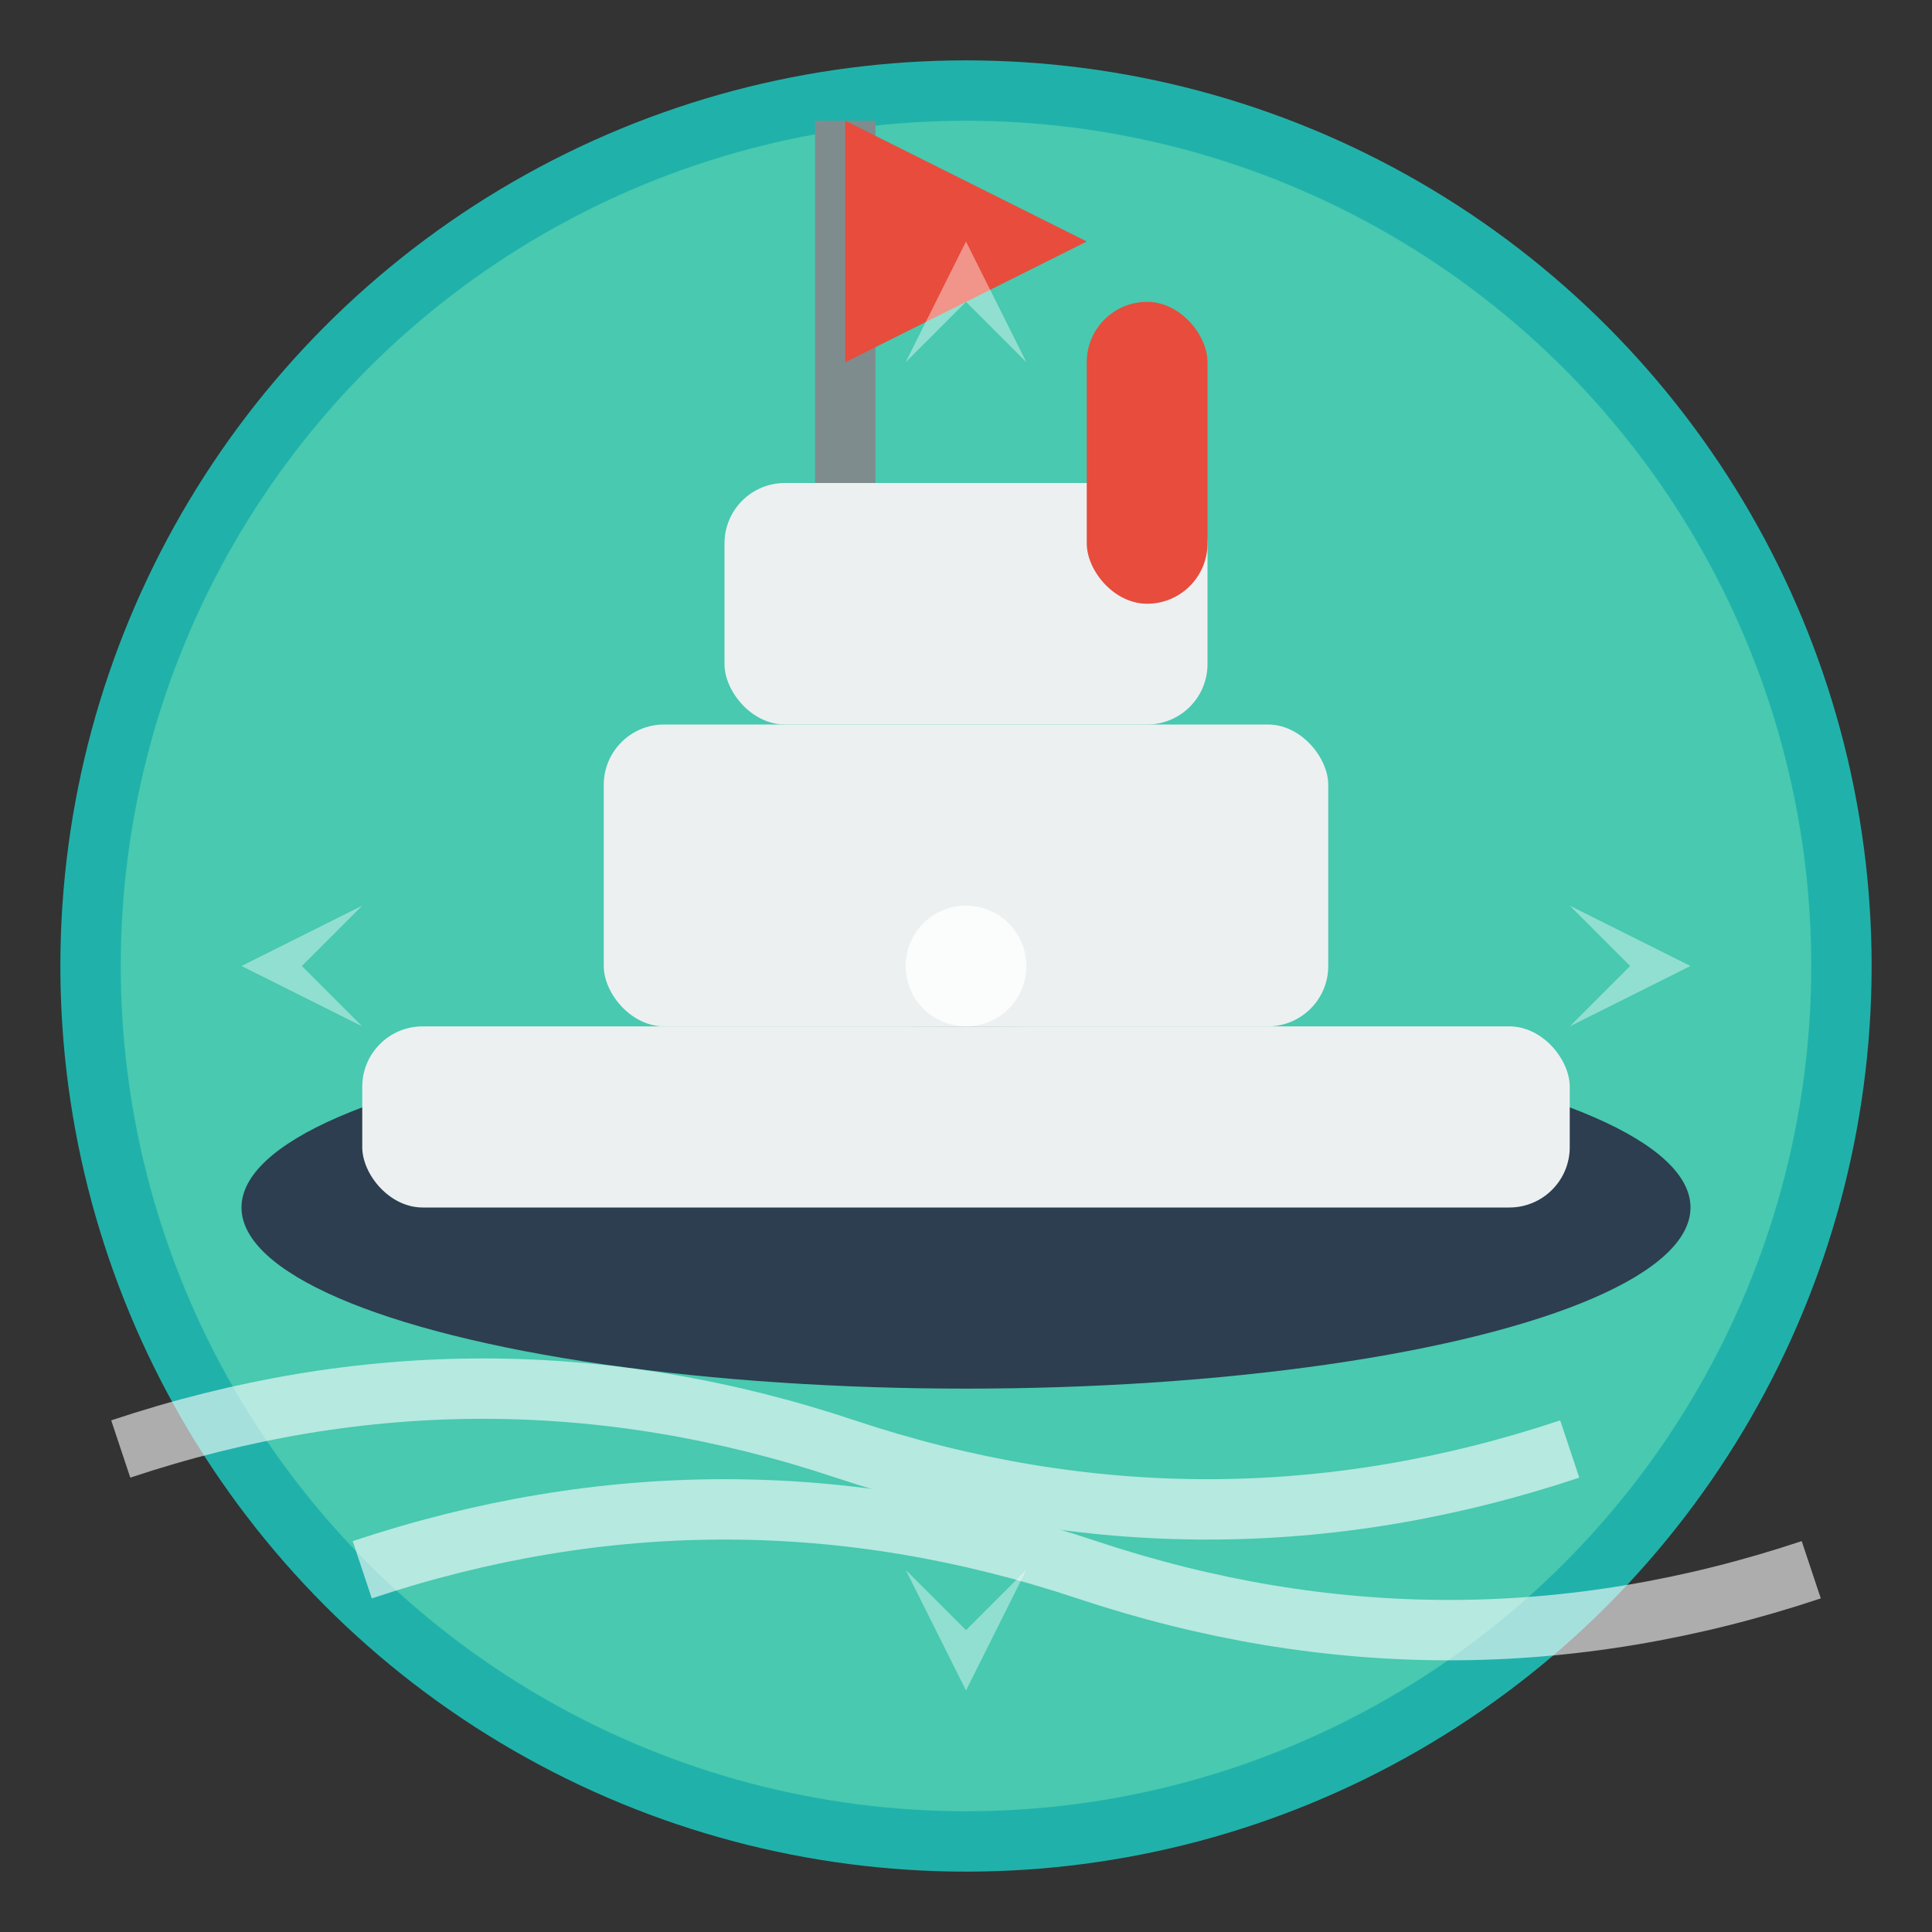 <svg width="32" height="32" viewBox="0 0 32 32" fill="none" xmlns="http://www.w3.org/2000/svg">
  <rect x="0" y="0" width="32" height="32" fill="#333333" stroke="none"/>
  <!-- Background circle -->
  <circle cx="16" cy="16" r="15" fill="#20B2AA"/>
  <circle cx="16" cy="16" r="14" fill="#48C9B0"/>
  
  <!-- Ship silhouette -->
  <g transform="translate(16, 20)">
    <!-- Hull -->
    <ellipse cx="0" cy="0" rx="12" ry="3" fill="#2C3E50"/>
    
    <!-- Deck -->
    <rect x="-10" y="-3" width="20" height="3" rx="1" fill="#ECF0F1"/>
    
    <!-- Superstructure -->
    <rect x="-6" y="-8" width="12" height="5" rx="1" fill="#ECF0F1"/>
    <rect x="-4" y="-12" width="8" height="4" rx="1" fill="#ECF0F1"/>
    
    <!-- Funnel -->
    <rect x="2" y="-15" width="2" height="5" rx="1" fill="#E74C3C"/>
    
    <!-- Mast -->
    <line x1="-2" y1="-12" x2="-2" y2="-18" stroke="#7F8C8D" stroke-width="1"/>
    
    <!-- Flag -->
    <polygon points="-2,-18 2,-16 -2,-14" fill="#E74C3C"/>
  </g>
  
  <!-- Water waves -->
  <g stroke="#FFFFFF" stroke-width="1" fill="none" opacity="0.6">
    <path d="M2 24 Q8 22 14 24 T26 24"/>
    <path d="M6 26 Q12 24 18 26 T30 26"/>
  </g>
  
  <!-- Compass points -->
  <g fill="#FFFFFF" opacity="0.4">
    <polygon points="16,4 15,6 16,5 17,6"/>
    <polygon points="28,16 26,15 27,16 26,17"/>
    <polygon points="16,28 17,26 16,27 15,26"/>
    <polygon points="4,16 6,17 5,16 6,15"/>
  </g>
  
  <!-- Center dot -->
  <circle cx="16" cy="16" r="1" fill="#FFFFFF" opacity="0.8"/>
</svg>
